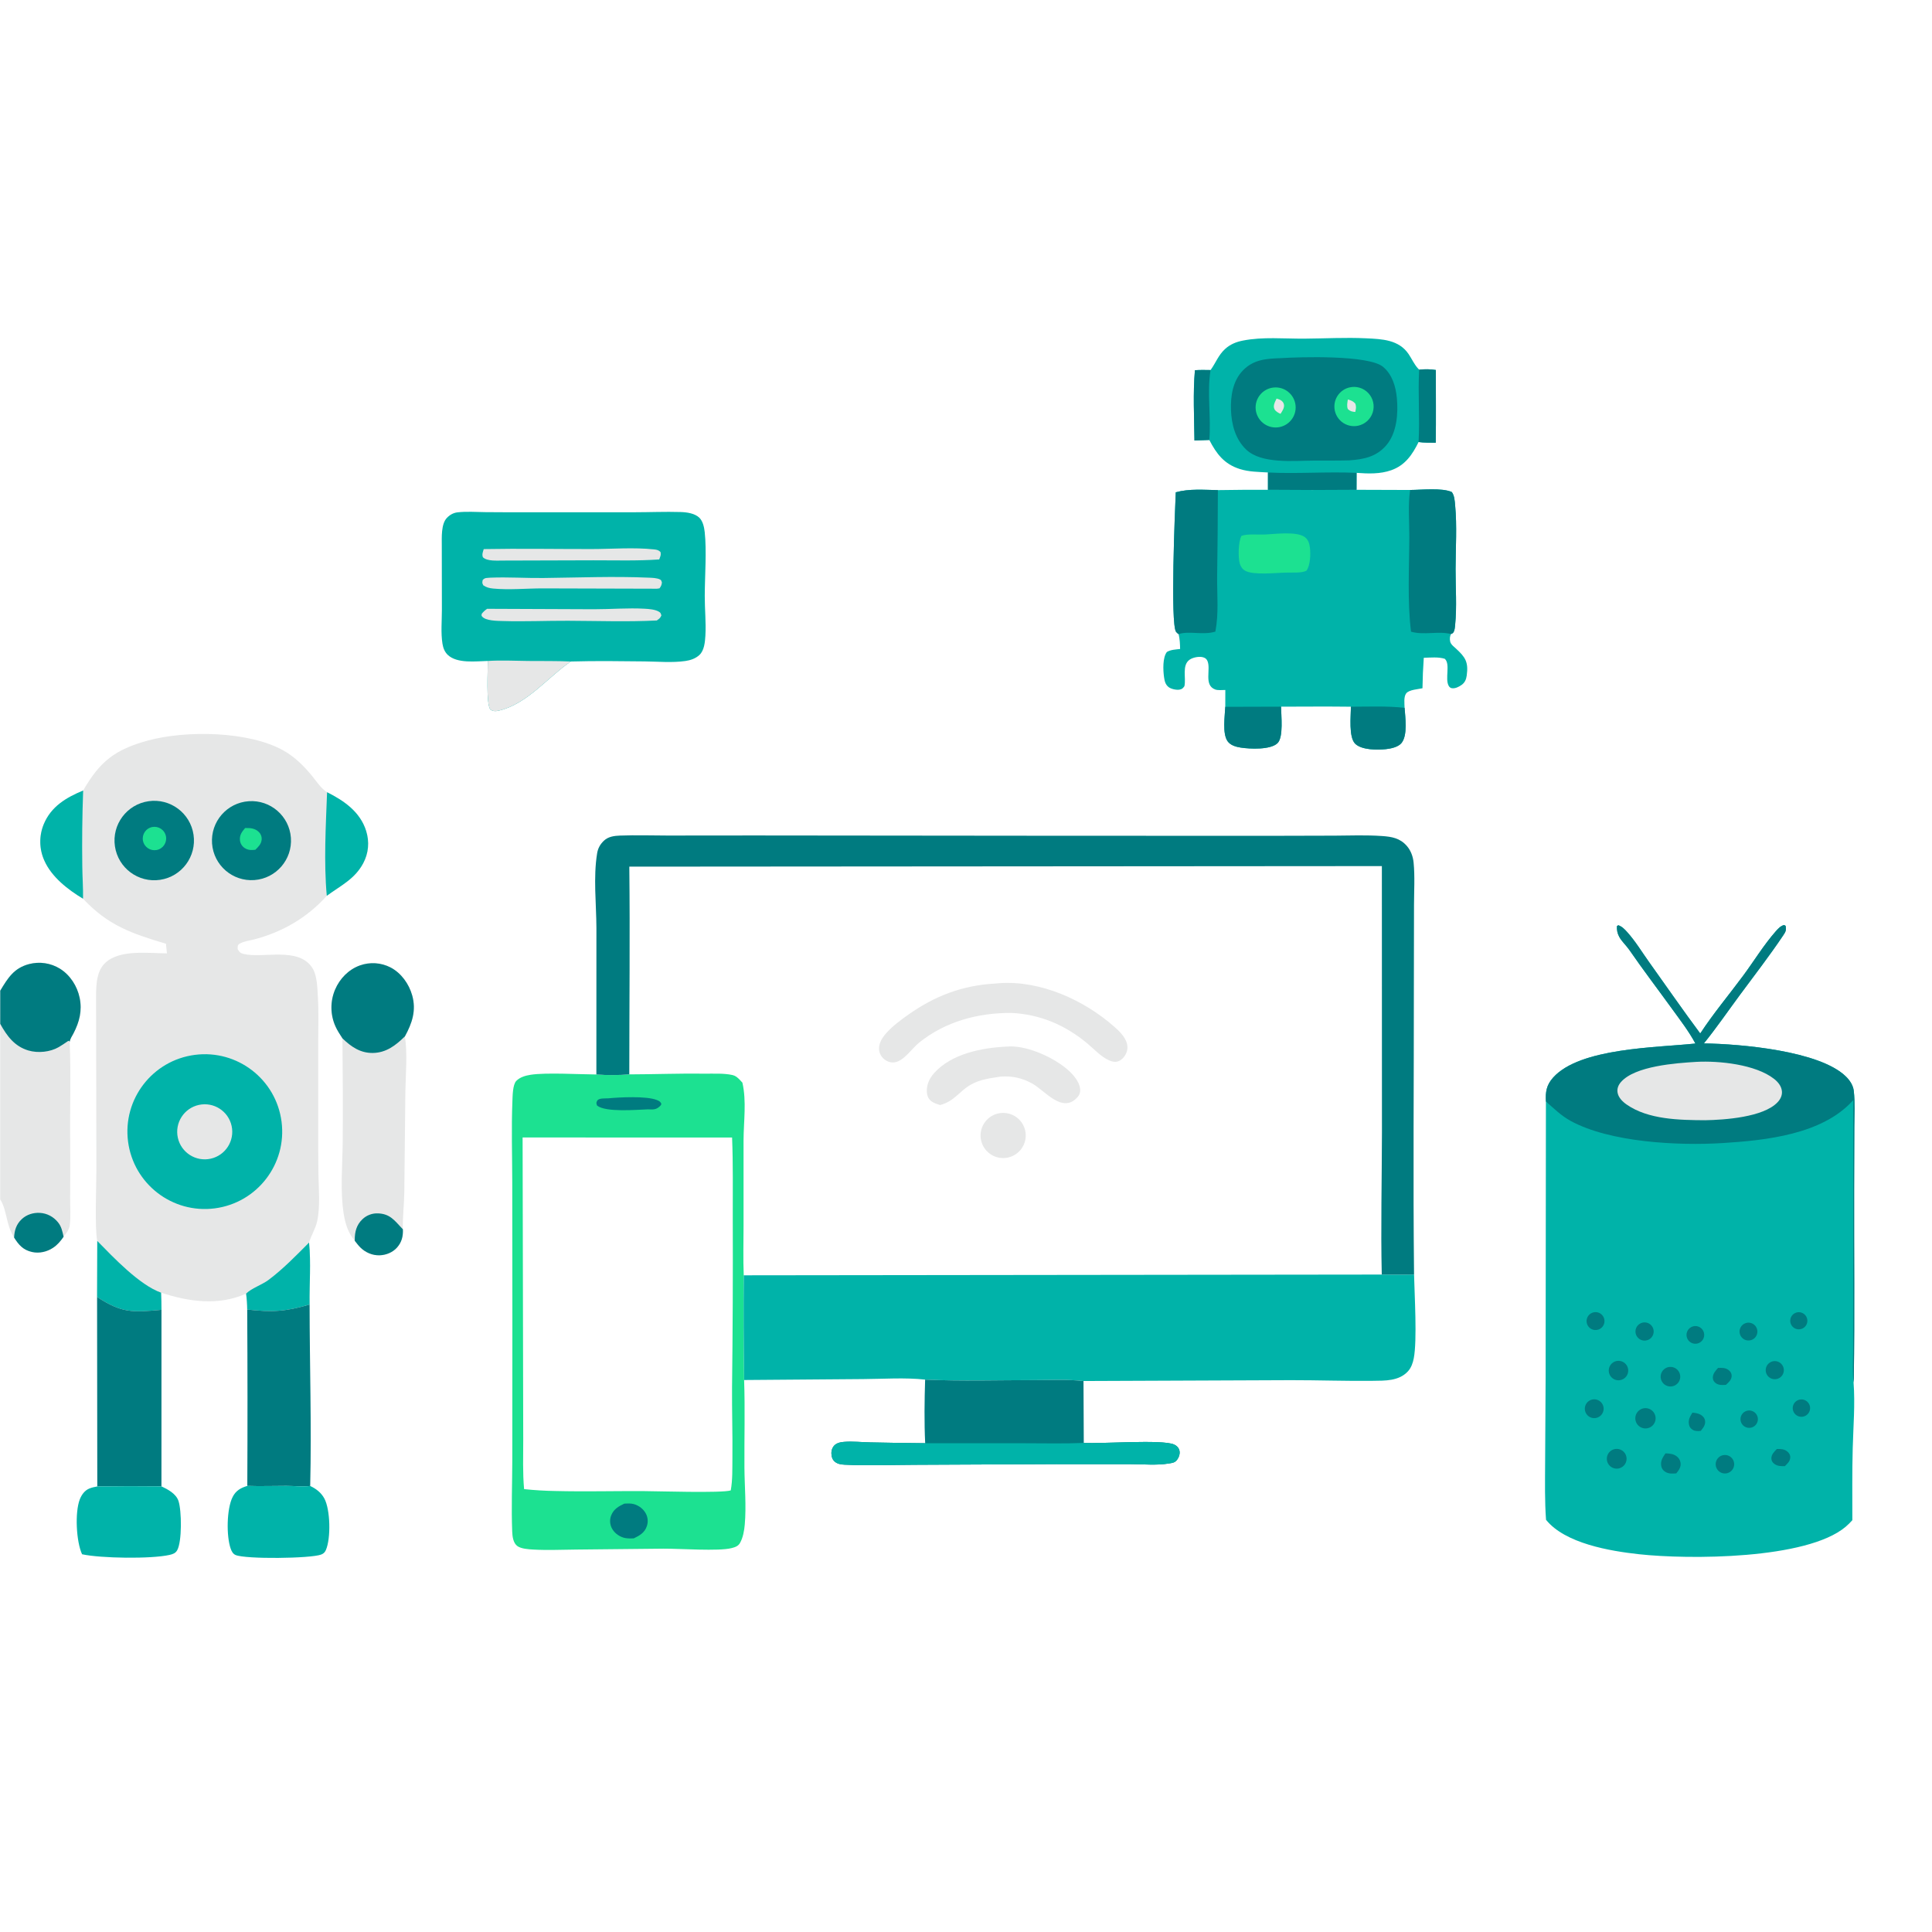 <?xml version="1.0" encoding="utf-8" ?><svg xmlns="http://www.w3.org/2000/svg" xmlns:xlink="http://www.w3.org/1999/xlink" width="12455" height="12455" viewBox="0 0 12455 12455"><path fill="#E6E7E7" transform="matrix(12.16 0.003 -0.003 12.16 3.125 0)" d="M527.398 521.304C528.176 521.224 528.956 521.157 529.736 521.103C551.584 519.586 574.611 530.034 590.685 544.238C593.784 546.978 597.53 550.634 597.602 555.061C597.639 557.336 596.493 559.657 594.836 561.183C592.555 563.283 590.239 563.134 587.549 561.858C583.3 559.841 579.865 555.984 576.278 553C564.626 543.307 551.293 537.603 536.079 536.875C518.474 536.796 501.172 541.365 487.204 552.596C483.371 555.677 479.119 562.358 474.184 563.081C472.264 563.363 470.319 562.74 468.795 561.562C467.145 560.287 466.023 558.28 465.9 556.185C465.704 552.849 467.762 549.778 469.901 547.417C473.244 543.726 477.461 540.599 481.513 537.742C495.573 527.827 510.122 522.287 527.398 521.304Z"/><path fill="#E6E7E7" transform="matrix(12.16 0.003 -0.003 12.16 3.125 0)" d="M533.413 554.734C543.379 553.763 556.757 559.707 564.442 565.741C567.93 568.48 572.221 572.83 572.551 577.5C572.664 579.097 572.148 580.425 571.067 581.609C563.006 590.433 553.938 578.065 547.069 574.276C541.751 571.343 536.434 570.192 530.387 570.64C524.884 571.502 519.615 572.058 514.658 574.859C508.291 578.457 506.058 583.638 498.3 585.715C496.609 585.205 494.735 584.64 493.368 583.471C492.022 582.32 491.436 580.845 491.289 579.113C490.956 575.194 492.554 571.618 495.14 568.75C504.408 558.469 520.297 555.39 533.413 554.734Z"/><path fill="#E6E7E7" transform="matrix(12.16 0.003 -0.003 12.16 3.125 0)" d="M528.796 590.235C532.991 589.179 537.43 590.467 540.407 593.605C543.385 596.743 544.439 601.243 543.165 605.377C541.891 609.511 538.486 612.636 534.259 613.553C527.87 614.939 521.551 610.946 520.06 604.581C518.569 598.216 522.457 591.831 528.796 590.235Z"/><path fill="#00B3A9" transform="matrix(12.16 0.003 -0.003 12.16 3.125 0)" d="M901.27 547.681C908.208 537.063 916.519 527.176 924.065 516.97C929.737 509.299 934.949 500.721 941.225 493.584C942.466 492.173 943.857 490.604 945.747 490.157L946.512 490.626C946.953 492.948 946.541 493.724 945.244 495.662C938.019 506.456 929.966 516.837 922.251 527.289C915.953 535.821 909.862 544.704 903.199 552.946C922.543 553.213 964.629 556.813 978.538 570.516C980.608 572.556 982.347 575.179 982.68 578.128C983.376 584.301 982.976 590.839 982.963 597.058L982.871 630.305C982.799 663.484 983.197 696.695 982.734 729.869C982.721 730.814 982.695 731.742 982.598 732.683C983.479 744.052 982.462 756.186 982.159 767.606C981.822 780.288 981.978 793.001 981.974 805.687C980.872 806.939 979.683 808.111 978.416 809.196C957.755 826.6 895.113 826.64 868.89 823.769C853.488 822.083 829.7 818.102 819.582 805.533C818.847 795.618 819.05 785.504 819.09 775.563L819.344 730.02L819.465 583.743C819.185 578.682 819.718 575.087 823.254 571.112C837.402 555.204 878.44 555.207 898.71 553.008C895.213 546.491 890.647 540.599 886.317 534.621C878.783 524.217 870.967 513.985 863.681 503.417C862.027 501.018 859.668 498.964 858.281 496.404C857.335 494.657 856.954 492.716 857.105 490.75L857.83 490.307C859.821 491.015 861.117 492.376 862.515 493.922C866.86 498.726 870.465 504.709 874.242 509.983C883.236 522.543 892.036 535.302 901.27 547.681Z"/><path fill="#007B80" transform="matrix(12.16 0.003 -0.003 12.16 3.125 0)" d="M901.27 547.681C908.208 537.063 916.519 527.176 924.065 516.97C929.737 509.299 934.949 500.721 941.225 493.584C942.466 492.173 943.857 490.604 945.747 490.157L946.512 490.626C946.953 492.948 946.541 493.724 945.244 495.662C938.019 506.456 929.966 516.837 922.251 527.289C915.953 535.821 909.862 544.704 903.199 552.946C922.543 553.213 964.629 556.813 978.538 570.516C980.608 572.556 982.347 575.179 982.68 578.128C983.376 584.301 982.976 590.839 982.963 597.058L982.871 630.305C982.799 663.484 983.197 696.695 982.734 729.869C982.721 730.814 982.695 731.742 982.598 732.683C981.946 727.34 982.349 721.56 982.356 716.168L982.371 686.748L982.425 582.945C982.323 583.063 982.225 583.184 982.12 583.3C965.897 601.206 936.092 604.339 913.25 605.769C889.527 607.254 853.372 605.447 832.554 594.036C827.512 591.273 823.713 587.498 819.465 583.743C819.185 578.682 819.718 575.087 823.254 571.112C837.402 555.204 878.44 555.207 898.71 553.008C895.213 546.491 890.647 540.599 886.317 534.621C878.783 524.217 870.967 513.985 863.681 503.417C862.027 501.018 859.668 498.964 858.281 496.404C857.335 494.657 856.954 492.716 857.105 490.75L857.83 490.307C859.821 491.015 861.117 492.376 862.515 493.922C866.86 498.726 870.465 504.709 874.242 509.983C883.236 522.543 892.036 535.302 901.27 547.681Z"/><path fill="#E6E7E7" transform="matrix(12.16 0.003 -0.003 12.16 3.125 0)" d="M899.279 562.725C911.328 562.077 930.625 564.075 940.433 571.752C942.504 573.372 944.331 575.59 944.579 578.302C944.785 580.544 943.763 582.571 942.25 584.164C934.736 592.075 914.225 593.494 903.877 593.672C890.386 593.594 873.741 593.381 862.233 585.34C860.053 583.817 857.805 581.618 857.416 578.855C857.134 576.855 857.88 575.028 859.168 573.522C866.571 564.871 888.588 563.382 899.279 562.725Z"/><path fill="#007B80" transform="matrix(12.16 0.003 -0.003 12.16 3.125 0)" d="M870.132 746.761C871.915 745.988 873.975 746.234 875.525 747.406C877.075 748.578 877.873 750.493 877.615 752.419C877.356 754.345 876.081 755.982 874.277 756.703C871.543 757.797 868.438 756.493 867.305 753.775C866.172 751.057 867.431 747.933 870.132 746.761Z"/><path fill="#007B80" transform="matrix(12.16 0.003 -0.003 12.16 3.125 0)" d="M882.887 770.289C884.94 770.361 886.85 770.496 888.603 771.686C889.791 772.493 890.628 773.688 890.86 775.117C891.256 777.554 890.051 779.098 888.626 780.898C886.56 781.038 884.644 781.208 882.802 780.092C881.634 779.385 880.879 778.307 880.64 776.961C880.167 774.3 881.465 772.405 882.887 770.289Z"/><path fill="#007B80" transform="matrix(12.16 0.003 -0.003 12.16 3.125 0)" d="M855.24 768.238C857.882 767.271 860.816 768.563 861.887 771.164C862.958 773.765 861.785 776.747 859.229 777.922C857.482 778.724 855.436 778.506 853.898 777.353C852.36 776.2 851.576 774.298 851.856 772.396C852.136 770.494 853.435 768.898 855.24 768.238Z"/><path fill="#007B80" transform="matrix(12.16 0.003 -0.003 12.16 3.125 0)" d="M883.868 724.713C885.676 724.109 887.669 724.543 889.063 725.844C890.456 727.145 891.025 729.104 890.546 730.949C890.067 732.794 888.616 734.229 886.766 734.687C884.058 735.358 881.303 733.772 880.525 731.093C879.746 728.414 881.222 725.598 883.868 724.713Z"/><path fill="#007B80" transform="matrix(12.16 0.003 -0.003 12.16 3.125 0)" d="M857.324 721.274C860.129 720.916 862.701 722.883 863.091 725.684C863.48 728.486 861.542 731.079 858.745 731.5C856.907 731.776 855.064 731.043 853.917 729.582C852.77 728.12 852.497 726.155 853.201 724.436C853.906 722.717 855.481 721.51 857.324 721.274Z"/><path fill="#007B80" transform="matrix(12.16 0.003 -0.003 12.16 3.125 0)" d="M844.227 741.724C846.894 741.239 849.46 742.971 850.008 745.625C850.556 748.28 848.886 750.886 846.245 751.497C844.48 751.905 842.633 751.325 841.418 749.981C840.204 748.638 839.812 746.741 840.395 745.027C840.979 743.312 842.445 742.048 844.227 741.724Z"/><path fill="#007B80" transform="matrix(12.16 0.003 -0.003 12.16 3.125 0)" d="M913.379 771.248C915.975 770.687 918.547 772.292 919.181 774.871C919.815 777.451 918.282 780.066 915.721 780.772C914 781.247 912.157 780.749 910.909 779.472C909.661 778.196 909.205 776.342 909.719 774.632C910.232 772.922 911.634 771.626 913.379 771.248Z"/><path fill="#007B80" transform="matrix(12.16 0.003 -0.003 12.16 3.125 0)" d="M869.924 701.238C871.541 700.559 873.398 700.81 874.777 701.893C876.156 702.976 876.84 704.721 876.563 706.453C876.286 708.184 875.092 709.629 873.444 710.228C870.981 711.124 868.253 709.891 867.298 707.451C866.342 705.01 867.508 702.253 869.924 701.238Z"/><path fill="#007B80" transform="matrix(12.16 0.003 -0.003 12.16 3.125 0)" d="M939.006 721.718C940.641 721.049 942.511 721.331 943.877 722.452C945.242 723.574 945.883 725.353 945.545 727.087C945.208 728.821 943.947 730.231 942.261 730.758C939.802 731.527 937.174 730.222 936.301 727.798C935.428 725.374 936.621 722.693 939.006 721.718Z"/><path fill="#007B80" transform="matrix(12.16 0.003 -0.003 12.16 3.125 0)" d="M910.734 724.991C912.881 724.928 914.726 724.799 916.501 726.237C917.423 726.984 918.029 728.055 917.975 729.266C917.88 731.351 916.342 732.674 914.922 733.973C913.1 734.073 911.245 734.22 909.649 733.143C908.638 732.461 908.008 731.473 907.987 730.233C907.949 728.054 909.405 726.523 910.734 724.991Z"/><path fill="#007B80" transform="matrix(12.16 0.003 -0.003 12.16 3.125 0)" d="M941.931 767.964C943.845 767.943 945.845 767.94 947.412 769.236C948.409 770.061 949.047 770.964 949.042 772.307C949.033 774.427 947.566 775.696 946.175 777.057C944.175 777.077 942.318 777.108 940.62 775.859C939.66 775.153 939.045 774.187 939.038 772.971C939.026 770.83 940.568 769.394 941.931 767.964Z"/><path fill="#007B80" transform="matrix(12.16 0.003 -0.003 12.16 3.125 0)" d="M844.112 695.731C845.724 695.121 847.54 695.431 848.857 696.542C850.175 697.654 850.787 699.391 850.457 701.083C850.127 702.775 848.907 704.155 847.268 704.69C844.815 705.49 842.171 704.186 841.314 701.752C840.456 699.318 841.699 696.645 844.112 695.731Z"/><path fill="#007B80" transform="matrix(12.16 0.003 -0.003 12.16 3.125 0)" d="M925.322 701.251C926.944 700.687 928.744 701.045 930.025 702.188C931.306 703.331 931.867 705.079 931.491 706.754C931.114 708.429 929.859 709.769 928.212 710.254C925.75 710.979 923.159 709.607 922.374 707.163C921.589 704.719 922.898 702.095 925.322 701.251Z"/><path fill="#007B80" transform="matrix(12.16 0.003 -0.003 12.16 3.125 0)" d="M896.716 703.243C899.056 702.137 901.85 703.135 902.96 705.474C904.07 707.812 903.078 710.608 900.742 711.722C898.399 712.84 895.594 711.844 894.481 709.5C893.368 707.155 894.369 704.352 896.716 703.243Z"/><path fill="#007B80" transform="matrix(12.16 0.003 -0.003 12.16 3.125 0)" d="M926.006 747.715C927.622 747.257 929.359 747.713 930.541 748.907C931.722 750.1 932.162 751.842 931.687 753.453C931.213 755.064 929.9 756.29 928.261 756.653C925.825 757.192 923.403 755.697 922.793 753.279C922.183 750.86 923.606 748.395 926.006 747.715Z"/><path fill="#007B80" transform="matrix(12.16 0.003 -0.003 12.16 3.125 0)" d="M897.164 748.686C898.604 748.817 900.225 749.059 901.504 749.785C902.733 750.483 903.698 751.59 903.886 753.029C904.174 755.223 902.863 756.745 901.615 758.36C900.235 758.551 898.542 758.582 897.315 757.789C896.275 757.118 895.668 756.413 895.393 755.185C894.801 752.542 895.849 750.879 897.164 748.686Z"/><path fill="#007B80" transform="matrix(12.16 0.003 -0.003 12.16 3.125 0)" d="M954.411 741.707C956.893 741.408 959.16 743.144 959.519 745.618C959.878 748.092 958.198 750.4 955.734 750.82C954.085 751.101 952.414 750.466 951.368 749.161C950.321 747.857 950.064 746.087 950.696 744.539C951.329 742.99 952.75 741.906 954.411 741.707Z"/><path fill="#007B80" transform="matrix(12.16 0.003 -0.003 12.16 3.125 0)" d="M951.967 695.721C953.502 695.148 955.227 695.447 956.481 696.502C957.734 697.558 958.323 699.206 958.021 700.817C957.718 702.427 956.572 703.75 955.021 704.279C952.67 705.081 950.11 703.846 949.275 701.506C948.44 699.166 949.639 696.589 951.967 695.721Z"/><path fill="#E6E7E7" transform="matrix(12.16 0.003 -0.003 12.16 3.125 0)" d="M43.93 419.088C52.76 403.734 60.728 397.361 78.247 392.58C98.421 387.074 131.899 387.506 150.277 397.941C156.143 401.271 160.93 406.032 165.183 411.2C167.609 414.148 169.987 417.939 173.248 419.959C182.261 424.461 190.817 430.384 193.975 440.499C195.78 446.281 195.259 452.293 192.401 457.636C187.9 466.05 180.458 469.46 173.104 474.872C162.652 486.573 149.265 494.299 134.023 498.151C132.134 498.628 126.322 499.477 125.92 501.441C125.842 501.822 125.871 502.752 125.876 503.159C126.681 504.606 127.229 505.252 128.88 505.67C139.203 508.283 158.001 501.657 165.4 513.029C168.091 517.165 168.104 523.756 168.401 528.619C168.894 536.692 168.58 544.944 168.58 553.035L168.59 596.784C168.608 605.309 168.579 613.84 168.71 622.364C168.834 630.429 169.761 639.566 168.029 647.477C167.171 651.393 164.881 654.865 163.765 658.699C164.839 669.468 163.88 680.723 164.052 691.566C151.314 695.307 144.132 695.734 130.973 694.217C130.945 691.359 130.753 688.622 130.384 685.788C115.811 692.357 99.952 690.109 85.318 685.3C85.412 688.328 85.554 691.362 85.522 694.391C70.177 695.779 64.518 696.188 51.377 687.586L51.465 657.877C50.058 651.291 51.003 628.492 50.994 620.316L50.811 531.451C50.832 524.621 50.288 515.526 55.674 510.443C63.331 503.216 78.596 505.379 88.367 505.409L87.847 500.294C69.669 494.905 57.155 490.632 43.88 476.442C35.936 471.687 27.273 464.996 23.402 456.317C20.596 450.17 20.476 443.131 23.072 436.891C26.97 427.521 34.989 422.797 43.93 419.088Z"/><path fill="#00B3A9" transform="matrix(12.16 0.003 -0.003 12.16 3.125 0)" d="M43.93 419.088C43.443 432.497 43.294 445.916 43.483 459.332C43.542 465.014 43.983 470.775 43.88 476.442C35.936 471.687 27.273 464.996 23.402 456.317C20.596 450.17 20.476 443.131 23.072 436.891C26.97 427.521 34.989 422.797 43.93 419.088Z"/><path fill="#00B3A9" transform="matrix(12.16 0.003 -0.003 12.16 3.125 0)" d="M173.248 419.959C182.261 424.461 190.817 430.384 193.975 440.499C195.78 446.281 195.259 452.293 192.401 457.636C187.9 466.05 180.458 469.46 173.104 474.872C171.484 456.917 172.579 437.992 173.248 419.959Z"/><path fill="#00B3A9" transform="matrix(12.16 0.003 -0.003 12.16 3.125 0)" d="M163.765 658.699C164.839 669.468 163.88 680.723 164.052 691.566C151.314 695.307 144.132 695.734 130.973 694.217C130.945 691.359 130.753 688.622 130.384 685.788C133.197 682.954 138.807 681.107 142.201 678.575C149.909 672.825 156.99 665.514 163.765 658.699Z"/><path fill="#00B3A9" transform="matrix(12.16 0.003 -0.003 12.16 3.125 0)" d="M51.465 657.877C60.076 666.655 73.824 681.22 85.318 685.3C85.412 688.328 85.554 691.362 85.522 694.391C70.177 695.779 64.518 696.188 51.377 687.586L51.465 657.877Z"/><path fill="#00B3A9" transform="matrix(12.16 0.003 -0.003 12.16 3.125 0)" d="M103.214 559.213C125.682 556.311 146.249 572.167 149.159 594.634C152.07 617.1 136.221 637.674 113.756 640.593C91.279 643.513 70.692 627.654 67.78 605.176C64.868 582.697 80.734 562.116 103.214 559.213Z"/><path fill="#E6E7E7" transform="matrix(12.16 0.003 -0.003 12.16 3.125 0)" d="M105.333 585.748C113.194 584.043 120.953 589.019 122.681 596.875C124.41 604.731 119.456 612.505 111.604 614.256C103.721 616.014 95.909 611.035 94.174 603.147C92.439 595.259 97.44 587.461 105.333 585.748Z"/><path fill="#007B80" transform="matrix(12.16 0.003 -0.003 12.16 3.125 0)" d="M78.597 424.75C90.089 423.083 100.761 431.032 102.455 442.52C104.15 454.008 96.227 464.699 84.743 466.421C73.22 468.149 62.484 460.193 60.784 448.666C59.084 437.139 67.066 426.422 78.597 424.75Z"/><path fill="#1CE191" transform="matrix(12.16 0.003 -0.003 12.16 3.125 0)" d="M79.361 438.794C82.53 437.478 86.165 438.984 87.475 442.156C88.785 445.328 87.271 448.96 84.097 450.264C80.931 451.563 77.311 450.055 76.005 446.892C74.7 443.729 76.201 440.106 79.361 438.794Z"/><path fill="#007B80" transform="matrix(12.16 0.003 -0.003 12.16 3.125 0)" d="M131.712 424.737C143.234 423.931 153.236 432.6 154.074 444.12C154.911 455.64 146.269 465.665 134.752 466.534C123.189 467.407 113.117 458.724 112.276 447.159C111.435 435.595 120.145 425.546 131.712 424.737Z"/><path fill="#1CE191" transform="matrix(12.16 0.003 -0.003 12.16 3.125 0)" d="M129.796 438.96C132.498 438.887 135.043 439.043 137.076 441.059C138.174 442.148 138.718 443.625 138.558 445.169C138.315 447.51 136.823 448.906 135.226 450.47C133.171 450.724 131.285 450.728 129.501 449.516C128.131 448.586 127.266 447.169 127.076 445.524C126.753 442.739 128.073 440.974 129.796 438.96Z"/><path fill="#1CE191" transform="matrix(12.16 0.003 -0.003 12.16 3.125 0)" d="M333.505 569.504C346.788 569.464 360.047 568.95 373.333 569.115C378.048 569.174 383.685 568.805 388.27 569.858C389.799 570.209 390.791 571.088 391.888 572.165C392.442 572.708 392.963 573.277 393.469 573.864C395.736 583.706 394.127 594.378 394.09 604.417L394.1 650.024C394.104 658.659 393.834 667.39 394.208 676.015C394.057 694.518 394.128 713.022 394.42 731.523C394.965 746.909 394.487 762.449 394.596 777.855C394.667 787.856 395.648 798.129 394.789 808.095C394.508 811.358 393.884 814.997 392.285 817.876C391.3 819.651 389.643 820.162 387.787 820.643C380.987 822.405 360.269 820.891 351.784 820.945L305.56 821.43C297.976 821.488 290.189 821.872 282.622 821.437C280.153 821.295 276.164 821.052 274.161 819.541C272.01 817.919 271.593 814.474 271.494 812.008C270.987 799.371 271.507 786.617 271.532 773.966L271.557 701.103L271.472 626.394C271.439 612.2 270.971 597.959 271.541 583.773C271.651 581.054 271.666 574.969 273.592 572.985C275.548 570.971 278.514 570.144 281.212 569.725C289.347 568.461 307.041 569.508 316.054 569.562C321.863 570.004 327.699 569.985 333.505 569.504ZM387.349 790.056C388.365 784.473 388.161 778.457 388.223 772.792C388.361 760.341 387.939 747.898 388.023 735.45C388.378 705.483 388.498 675.514 388.382 645.544C388.339 631.382 388.592 617.102 388.008 602.957L276.953 602.971L277.239 727.067L277.325 763.291C277.322 772.078 277.004 780.614 277.793 789.391C283.335 789.978 288.901 790.313 294.473 790.394C309.78 790.763 325.132 790.371 340.447 790.418C348.006 790.442 382.685 791.565 387.349 790.056Z"/><path fill="#007B80" transform="matrix(12.16 0.003 -0.003 12.16 3.125 0)" d="M330.925 797.082C332.682 796.994 334.456 796.86 336.163 797.378C338.778 798.173 341.116 799.968 342.377 802.412C343.435 804.436 343.62 806.804 342.889 808.968C341.729 812.457 339.115 813.976 335.967 815.482C334.013 815.556 332.095 815.648 330.215 815.013C327.665 814.151 325.403 812.362 324.214 809.919C323.206 807.841 323.118 805.436 323.972 803.29C325.283 800.01 327.866 798.5 330.925 797.082Z"/><path fill="#007B80" transform="matrix(12.16 0.003 -0.003 12.16 3.125 0)" d="M322.271 582.208C328.62 581.616 342.552 580.877 348.163 583.107C349.383 583.592 349.971 583.94 350.529 585.122C350.239 585.892 350.383 585.747 349.726 586.379C347.675 588.353 346.076 588.137 343.375 588.035C337.166 588.26 321.035 589.724 316.422 586.044C316.027 584.922 315.849 584.479 316.571 583.37C317.468 581.991 320.738 582.311 322.271 582.208Z"/><path fill="#00B3A9" transform="matrix(12.16 0.003 -0.003 12.16 3.125 0)" d="M732.455 675.531C738.152 675.525 743.884 675.644 749.577 675.48C749.834 686.374 751.275 710.396 749.449 719.875C748.965 722.391 748.091 724.952 746.322 726.862C741.518 732.05 734.194 731.789 727.655 731.869C713.219 732.046 698.728 731.51 684.28 731.534L574.344 732.01C565.882 731.066 556.996 731.538 548.476 731.54C529.169 731.543 509.657 732.178 490.382 731.284C479.749 730.112 468.219 730.943 457.502 731.014L394.42 731.523C394.128 713.022 394.057 694.518 394.208 676.015L732.455 675.531Z"/><path fill="#00B3A9" transform="matrix(12.16 0.003 -0.003 12.16 3.125 0)" d="M718.977 259.49L747.386 259.578C753.487 259.538 764.132 258.335 769.439 260.63C770.874 262.367 771.043 265.372 771.25 267.579C772.306 278.878 771.525 290.184 771.497 301.5C771.473 311.312 772.247 321.452 771.265 331.206C771.139 332.457 771.04 334.341 770.159 335.318C769.86 335.651 769.449 335.767 769.053 335.945C768.958 336.198 768.855 336.45 768.766 336.706C768.349 337.913 768.373 339.699 769 340.842C769.556 341.855 770.68 342.712 771.537 343.49C776.728 348.209 778.405 350.772 777.425 357.954C777.138 360.061 776.408 361.757 774.611 362.991C773.19 363.967 771.297 364.945 769.529 364.661C768.777 364.539 768.271 364.107 767.887 363.443C765.731 359.711 768.914 351.85 765.776 349.067C762.356 348.003 758.21 348.441 754.65 348.546C754.27 353.921 754.041 359.307 753.965 364.695C751.663 365.214 746.841 365.465 745.343 367.402C743.942 369.215 744.434 372.893 744.486 375.085C744.815 380.067 746.248 389.701 742.79 393.811C741.039 395.892 737.185 396.707 734.649 396.981C730.062 397.476 721.89 397.494 718.371 394.193C714.742 390.787 716.009 379.284 716.042 374.49C703.697 374.336 691.338 374.456 678.991 374.477C679.026 378.994 680.383 390.7 677.108 393.844C673.352 397.449 662.45 396.92 657.63 396.178C655.105 395.789 652.187 394.984 650.643 392.793C647.792 388.748 649.219 379.396 649.422 374.569L649.447 365.631C647.92 365.64 645.534 365.908 644.106 365.387C637.774 363.075 642.04 354.472 639.879 350.062C639.364 349.011 638.544 348.524 637.419 348.248C635.422 347.759 632.284 348.374 630.584 349.531C626.235 352.488 628.767 359.297 627.748 363.656C626.867 364.776 626.662 365.143 625.191 365.445C623.607 365.77 620.734 365.142 619.448 364.165C617.66 362.808 617.25 360.936 616.949 358.817C616.43 355.151 616.142 348.479 618.46 345.492C620.543 344.247 623.098 344.199 625.468 343.908C625.417 341.18 625.313 338.717 624.678 336.048C624.195 335.675 623.728 335.357 623.348 334.861C620.199 330.76 622.751 269.828 623.147 260.832C630.358 258.84 638.058 259.561 645.474 259.674C654.32 259.53 663.166 259.469 672.013 259.491C687.668 259.634 703.323 259.633 718.977 259.49Z"/><path fill="#007B80" transform="matrix(12.16 0.003 -0.003 12.16 3.125 0)" d="M747.386 259.578C753.487 259.538 764.132 258.335 769.439 260.63C770.874 262.367 771.043 265.372 771.25 267.579C772.306 278.878 771.525 290.184 771.497 301.5C771.473 311.312 772.247 321.452 771.265 331.206C771.139 332.457 771.04 334.341 770.159 335.318C769.86 335.651 769.449 335.767 769.053 335.945C762.229 334.204 755.081 336.703 747.883 334.71C745.884 318.242 746.931 300.924 746.973 284.318C746.993 276.364 746.213 267.408 747.386 259.578Z"/><path fill="#007B80" transform="matrix(12.16 0.003 -0.003 12.16 3.125 0)" d="M623.147 260.832C630.358 258.84 638.058 259.561 645.474 259.674C645.443 275.058 645.314 290.441 645.086 305.823C645.028 315.443 645.987 325.182 644.164 334.694C637.569 336.719 629.911 334.134 624.678 336.048C624.195 335.675 623.728 335.357 623.348 334.861C620.199 330.76 622.751 269.828 623.147 260.832Z"/><path fill="#007B80" transform="matrix(12.16 0.003 -0.003 12.16 3.125 0)" d="M649.422 374.569L678.991 374.477C679.026 378.994 680.383 390.7 677.108 393.844C673.352 397.449 662.45 396.92 657.63 396.178C655.105 395.789 652.187 394.984 650.643 392.793C647.792 388.748 649.219 379.396 649.422 374.569Z"/><path fill="#007B80" transform="matrix(12.16 0.003 -0.003 12.16 3.125 0)" d="M716.042 374.49C725.442 374.486 735.144 374.022 744.486 375.085C744.815 380.067 746.248 389.701 742.79 393.811C741.039 395.892 737.185 396.707 734.649 396.981C730.062 397.476 721.89 397.494 718.371 394.193C714.742 390.787 716.009 379.284 716.042 374.49Z"/><path fill="#1CE191" transform="matrix(12.16 0.003 -0.003 12.16 3.125 0)" d="M669.855 283.226C675.24 283.07 687.293 281.27 691.678 284.653C693.374 285.961 694.025 288.051 694.273 290.099C694.688 293.536 694.548 299.619 692.408 302.409C689.892 303.737 684.717 303.296 681.835 303.404C676.462 303.468 664.329 304.893 659.961 302.421C658.473 301.579 657.537 300.187 657.076 298.562C656.148 295.293 656.299 286.965 657.98 283.926C661.024 282.762 666.51 283.34 669.855 283.226Z"/><path fill="#007B80" transform="matrix(12.16 0.003 -0.003 12.16 3.125 0)" d="M316.054 569.562L316.058 491.937C316.004 478.966 314.339 465.149 316.425 452.308C316.864 449.604 318.058 447.475 320.053 445.591C322.354 443.419 325.538 443.02 328.562 442.906C336.929 442.588 345.375 442.872 353.75 442.879L399.796 442.827L560.5 442.945L674.518 442.944L707.419 442.852C715.678 442.782 724.184 442.472 732.418 443.033C737.689 443.393 742.086 444.112 745.741 448.346C747.835 450.772 748.967 453.922 749.282 457.081C750.015 464.46 749.517 472.312 749.505 479.738L749.442 522.384C749.481 573.405 749.007 624.466 749.577 675.48C743.884 675.644 738.152 675.525 732.455 675.531C731.881 650.453 732.507 625.232 732.537 600.14L732.462 458.984L333.491 459.373C333.902 496.065 333.506 532.807 333.505 569.504C327.699 569.985 321.863 570.004 316.054 569.562Z"/><path fill="#00B3A9" transform="matrix(12.16 0.003 -0.003 12.16 3.125 0)" d="M258.448 350.348C252.115 350.482 242.27 351.833 237.281 347.195C235.574 345.607 234.774 343.498 234.407 341.236C233.484 335.554 234.093 328.967 234.092 323.203L234.031 289.233C234.042 284.991 233.588 277.756 236.736 274.496C238.309 272.868 240.131 271.825 242.379 271.561C247.168 270.998 252.347 271.409 257.182 271.451C265.868 271.525 274.554 271.546 283.239 271.515L336.062 271.491C344.235 271.481 352.479 271.121 360.644 271.364C363.884 271.46 368.221 272.029 370.629 274.439C372.492 276.304 373.14 279.495 373.419 282.007C374.507 291.818 373.478 305.582 373.452 315.842C373.434 322.833 374.19 329.977 373.791 336.932C373.6 340.255 373.198 344.744 370.648 347.13C368.628 349.021 365.925 349.949 363.23 350.339C356.241 351.349 348.698 350.645 341.629 350.568C328.601 350.426 315.457 350.246 302.439 350.625C290.129 359.024 279.384 373.124 264.368 376.66C262.529 377.093 261.334 377.109 259.729 376.081C257.467 372.318 258.506 355.351 258.448 350.348Z"/><path fill="#E6E7E7" transform="matrix(12.16 0.003 -0.003 12.16 3.125 0)" d="M258.448 350.348C265.555 349.893 272.74 350.271 279.859 350.348C287.364 350.43 294.945 350.279 302.439 350.625C290.129 359.024 279.384 373.124 264.368 376.66C262.529 377.093 261.334 377.109 259.729 376.081C257.467 372.318 258.506 355.351 258.448 350.348Z"/><path fill="#E6E7E7" transform="matrix(12.16 0.003 -0.003 12.16 3.125 0)" d="M258.075 322.699L314.73 322.917C323.639 322.918 332.688 322.142 341.568 322.633C343.925 322.764 347.149 322.998 349.186 324.221C350.162 324.807 350.153 325.185 350.461 326.218C349.793 327.713 349.32 327.93 348.021 328.865C332.466 329.655 316.61 329.089 301.031 329.031C289.523 328.988 277.963 329.522 266.469 329.179C263.617 329.094 257.281 329.127 255.413 326.783C254.937 326.185 255.132 326.22 255.218 325.333C256.135 324.224 256.888 323.511 258.075 322.699Z"/><path fill="#E6E7E7" transform="matrix(12.16 0.003 -0.003 12.16 3.125 0)" d="M256.272 291.042C275.329 290.687 294.443 291.03 313.507 291.004C324.312 290.989 335.874 290.022 346.593 291.187C348.011 291.341 348.894 291.523 349.977 292.528C350.359 294.222 349.888 294.898 349.307 296.505C337.715 297.322 326.002 296.952 314.386 296.971L266.461 297.124C263.47 297.111 258.041 297.589 255.828 295.36C255.225 293.846 255.835 292.525 256.272 291.042Z"/><path fill="#E6E7E7" transform="matrix(12.16 0.003 -0.003 12.16 3.125 0)" d="M259.808 306.192C269.101 305.805 278.499 306.462 287.811 306.358C306.299 306.151 325.118 305.357 343.585 306.164C345.493 306.248 348.072 306.28 349.775 307.143C350.488 307.504 350.478 308.033 350.742 308.731C350.578 310.103 350.276 310.713 349.467 311.828L348.125 312.021L287.644 311.867C279.032 311.855 269.779 312.781 261.24 311.956C259.276 311.766 257.669 311.369 256.041 310.247C255.378 308.96 255.453 308.879 255.721 307.441C256.864 306.089 258.09 306.378 259.808 306.192Z"/><path fill="#00B3A9" transform="matrix(12.16 0.003 -0.003 12.16 3.125 0)" d="M641.574 196.027C644.335 192.241 645.693 188.104 649.3 184.83C652.022 182.36 655.138 181.104 658.691 180.402C669.319 178.303 680.445 179.444 691.207 179.368C702.116 179.29 713.111 178.653 724.009 179.174C732.479 179.579 741.348 179.86 746.568 187.532C748.233 189.98 749.589 193.092 751.617 195.223C751.799 195.414 751.987 195.599 752.171 195.787C755.192 195.498 757.987 195.467 761.004 195.97C760.999 208.817 761.143 221.683 760.974 234.528C758.008 234.455 754.792 234.6 751.872 234.156C748.606 240.812 744.78 246.465 737.448 249.086C731.535 251.2 725.161 250.96 719.002 250.513L718.977 259.49C703.323 259.633 687.668 259.634 672.013 259.491L672.015 250.322C666.982 249.998 661.958 250.032 657.092 248.49C648.801 245.863 644.736 240.466 640.921 233.089L633.051 233.393C632.909 221.066 632.226 208.406 633.28 196.122C636.042 195.911 638.806 195.993 641.574 196.027Z"/><path fill="#007B80" transform="matrix(12.16 0.003 -0.003 12.16 3.125 0)" d="M672.015 250.322C687.406 251.121 703.342 249.788 719.002 250.513L718.977 259.49C703.323 259.633 687.668 259.634 672.013 259.491L672.015 250.322Z"/><path fill="#007B80" transform="matrix(12.16 0.003 -0.003 12.16 3.125 0)" d="M752.171 195.787C755.192 195.498 757.987 195.467 761.004 195.97C760.999 208.817 761.143 221.683 760.974 234.528C758.008 234.455 754.792 234.6 751.872 234.156C752.596 221.404 751.456 208.546 752.171 195.787Z"/><path fill="#007B80" transform="matrix(12.16 0.003 -0.003 12.16 3.125 0)" d="M633.28 196.122C636.042 195.911 638.806 195.993 641.574 196.027C639.637 208.108 641.939 220.887 640.921 233.089L633.051 233.393C632.909 221.066 632.226 208.406 633.28 196.122Z"/><path fill="#007B80" transform="matrix(12.16 0.003 -0.003 12.16 3.125 0)" d="M678.756 189.71C688.969 189.06 725.502 187.908 733.102 194.356C737.903 198.431 739.747 204.673 740.337 210.729C741.141 218.97 740.37 229.294 734.792 235.839C729.48 242.073 722.727 243.356 715.03 243.892C708.735 244.062 702.414 243.992 696.115 244.019C685.729 244.064 668.648 245.894 660.531 238.235C654.782 232.809 652.689 224.927 652.412 217.266C652.143 209.81 653.345 201.781 658.752 196.204C664.384 190.395 671.184 189.969 678.756 189.71Z"/><path fill="#1CE191" transform="matrix(12.16 0.003 -0.003 12.16 3.125 0)" d="M674.898 205.294C680.729 204.641 685.984 208.841 686.632 214.672C687.28 220.503 683.076 225.755 677.244 226.398C671.419 227.04 666.176 222.842 665.528 217.018C664.881 211.194 669.074 205.947 674.898 205.294Z"/><path fill="#E6E7E7" transform="matrix(12.16 0.003 -0.003 12.16 3.125 0)" d="M676.579 211.153C677.212 211.349 677.981 211.536 678.571 211.861C679.589 212.422 680.372 213.292 680.52 214.48C680.735 216.206 679.53 217.845 678.676 219.231C677.594 218.782 676.077 217.918 675.505 216.846C674.498 214.958 675.78 212.849 676.579 211.153Z"/><path fill="#1CE191" transform="matrix(12.16 0.003 -0.003 12.16 3.125 0)" d="M715.094 205.251C718.749 204.331 722.616 205.461 725.203 208.203C727.789 210.944 728.691 214.871 727.56 218.467C726.429 222.062 723.442 224.766 719.752 225.533C716.67 226.175 713.463 225.386 711.029 223.389C708.596 221.391 707.197 218.4 707.225 215.251C707.267 210.516 710.501 206.406 715.094 205.251Z"/><path fill="#E6E7E7" transform="matrix(12.16 0.003 -0.003 12.16 3.125 0)" d="M714.363 211.61C715.989 212.067 717.09 212.443 718.274 213.73C718.94 215.428 718.677 216.481 718.297 218.232C716.543 218.064 715.69 217.9 714.348 216.686C713.715 214.952 714.101 213.398 714.363 211.61Z"/><path fill="#E6E7E7" transform="matrix(12.16 0.003 -0.003 12.16 3.125 0)" d="M181.419 550.431C180.109 548.396 178.722 546.351 177.739 544.132C174.937 537.919 174.863 530.817 177.536 524.547C180.003 518.778 184.667 513.951 190.617 511.8C195.974 509.863 201.895 510.248 206.955 512.862C212.59 515.807 216.687 521.568 218.397 527.635C220.657 535.65 218.369 542.401 214.552 549.368C215.945 558.71 214.967 569.043 214.795 578.499L214.243 632.143C214.163 638.581 213.296 645.295 213.497 651.662C213.672 655.333 212.893 658.521 210.393 661.332C208.09 663.922 204.642 665.328 201.213 665.452C197.381 665.59 193.638 663.978 190.941 661.288C189.864 660.213 188.927 658.977 187.998 657.776C184.471 653.627 182.94 648.683 182.104 643.392C180.191 631.285 181.459 617.922 181.57 605.679C181.736 587.28 181.607 568.829 181.419 550.431Z"/><path fill="#007B80" transform="matrix(12.16 0.003 -0.003 12.16 3.125 0)" d="M181.419 550.431C180.109 548.396 178.722 546.351 177.739 544.132C174.937 537.919 174.863 530.817 177.536 524.547C180.003 518.778 184.667 513.951 190.617 511.8C195.974 509.863 201.895 510.248 206.955 512.862C212.59 515.807 216.687 521.568 218.397 527.635C220.657 535.65 218.369 542.401 214.552 549.368C209.729 554.113 204.645 558.092 197.511 558.184C190.87 558.269 185.978 554.86 181.419 550.431Z"/><path fill="#007B80" transform="matrix(12.16 0.003 -0.003 12.16 3.125 0)" d="M187.998 657.776L187.99 657.272C187.955 653.03 188.889 649.362 192.046 646.34C194.262 644.218 197.249 643.093 200.314 643.228C206.66 643.469 209.027 646.946 212.949 651.09L213.497 651.662C213.672 655.333 212.893 658.521 210.393 661.332C208.09 663.922 204.642 665.328 201.213 665.452C197.381 665.59 193.638 663.978 190.941 661.288C189.864 660.213 188.927 658.977 187.998 657.776Z"/><path fill="#007B80" transform="matrix(12.16 0.003 -0.003 12.16 3.125 0)" d="M490.382 731.284C509.657 732.178 529.169 731.543 548.476 731.54C556.996 731.538 565.882 731.066 574.344 732.01L574.505 764.823C584.062 765.368 615.877 762.873 622.329 765.632C623.684 766.212 624.777 767.276 625.178 768.726C625.653 770.442 625.001 772.371 623.965 773.752C622.813 775.288 621.602 775.392 619.778 775.697C613.072 776.815 606.157 776.091 599.388 776.084L559.964 776.073L484.878 776.453C472.54 776.491 459.988 777.004 447.674 776.404C445.857 776.316 444.087 776.055 442.613 774.895C441.239 773.815 440.756 772.164 440.708 770.482C440.658 768.73 441.289 766.947 442.682 765.818C444.005 764.745 445.721 764.442 447.371 764.307C451.925 763.935 456.761 764.481 461.346 764.573C471.037 764.78 480.73 764.925 490.423 765.009C489.881 753.896 490.046 742.411 490.382 731.284Z"/><path fill="#00B3A9" transform="matrix(12.16 0.003 -0.003 12.16 3.125 0)" d="M574.505 764.823C584.062 765.368 615.877 762.873 622.329 765.632C623.684 766.212 624.777 767.276 625.178 768.726C625.653 770.442 625.001 772.371 623.965 773.752C622.813 775.288 621.602 775.392 619.778 775.697C613.072 776.815 606.157 776.091 599.388 776.084L559.964 776.073L484.878 776.453C472.54 776.491 459.988 777.004 447.674 776.404C445.857 776.316 444.087 776.055 442.613 774.895C441.239 773.815 440.756 772.164 440.708 770.482C440.658 768.73 441.289 766.947 442.682 765.818C444.005 764.745 445.721 764.442 447.371 764.307C451.925 763.935 456.761 764.481 461.346 764.573C471.037 764.78 480.73 764.925 490.423 765.009L543.717 765.015C553.954 765.013 564.279 765.275 574.505 764.823Z"/><path fill="#007B80" transform="matrix(12.16 0.003 -0.003 12.16 3.125 0)" d="M51.377 687.586C64.518 696.188 70.177 695.779 85.522 694.391L85.53 787.975C74.193 787.842 62.855 787.861 51.518 788.032L51.377 687.586Z"/><path fill="#007B80" transform="matrix(12.16 0.003 -0.003 12.16 3.125 0)" d="M164.052 691.566C164.083 723.603 165.144 755.733 164.392 787.756C160.331 788.22 155.856 787.722 151.752 787.717C144.85 787.709 137.949 787.969 131.049 787.724C131.193 756.555 131.167 725.386 130.973 694.217C144.132 695.734 151.314 695.307 164.052 691.566Z"/><path fill="#00B3A9" transform="matrix(12.16 0.003 -0.003 12.16 3.125 0)" d="M85.53 787.975C88.949 789.597 93.255 791.858 94.554 795.694C96.28 800.793 96.472 817.271 93.892 821.835C92.981 823.448 91.563 823.933 89.833 824.323C80.004 826.541 53.319 826.153 43.455 823.991C40.343 817.237 39.577 801.802 42.232 794.918C43.17 792.486 44.797 790.166 47.271 789.15C48.645 788.587 50.064 788.295 51.518 788.032C62.855 787.861 74.193 787.842 85.53 787.975Z"/><path fill="#00B3A9" transform="matrix(12.16 0.003 -0.003 12.16 3.125 0)" d="M131.049 787.724C137.949 787.969 144.85 787.709 151.752 787.717C155.856 787.722 160.331 788.22 164.392 787.756C167.537 789.225 170.238 791.31 171.899 794.404C175.09 800.344 175.412 815.443 172.728 821.691C172.196 822.931 171.462 823.638 170.203 824.118C164.651 826.238 130.158 826.659 124.815 824.357C123.458 823.772 122.758 822.424 122.272 821.078C119.884 814.459 120.062 799.887 123.29 793.558C125.009 790.189 127.547 788.784 131.049 787.724Z"/><path fill="#E6E7E7" transform="matrix(12.16 0.003 -0.003 12.16 3.125 0)" d="M0 525.208C4.046 518.51 7.206 513.241 15.279 511.104C20.862 509.647 26.797 510.538 31.705 513.572C37.103 516.976 40.812 522.775 42.101 528.982C43.522 535.82 41.987 541.751 38.839 547.851C38.11 549.262 37.026 550.761 36.817 552.351C37.571 569.849 36.897 587.445 37.092 604.958C37.203 614.992 37.152 624.982 37.081 635.014C37.047 639.77 37.511 644.974 36.865 649.677C36.547 652 34.967 653.846 33.616 655.677C32.005 657.981 30.439 659.9 28.065 661.494C24.865 663.644 20.756 664.595 16.959 663.762C12.18 662.713 9.841 660.013 7.379 656.091C2.996 649.276 3.677 641.546 0 635.857L0 542.798L0 525.208Z"/><path fill="#007B80" transform="matrix(12.16 0.003 -0.003 12.16 3.125 0)" d="M0 525.208C4.046 518.51 7.206 513.241 15.279 511.104C20.862 509.647 26.797 510.538 31.705 513.572C37.103 516.976 40.812 522.775 42.101 528.982C43.522 535.82 41.987 541.751 38.839 547.851C38.11 549.262 37.026 550.761 36.817 552.351L36.749 552.082L36.161 551.767C34.48 552.901 32.796 554.089 31.044 555.109C26.472 557.772 19.996 558.412 14.954 556.919C7.545 554.725 3.538 549.204 0 542.798L0 525.208Z"/><path fill="#007B80" transform="matrix(12.16 0.003 -0.003 12.16 3.125 0)" d="M7.379 656.091C7.567 652.261 8.529 649.095 11.379 646.38C13.959 643.921 17.539 642.797 21.069 643.008C24.875 643.236 28.266 645.06 30.659 648.011C32.497 650.277 33.01 652.901 33.616 655.677C32.005 657.981 30.439 659.9 28.065 661.494C24.865 663.644 20.756 664.595 16.959 663.762C12.18 662.713 9.841 660.013 7.379 656.091Z"/></svg>